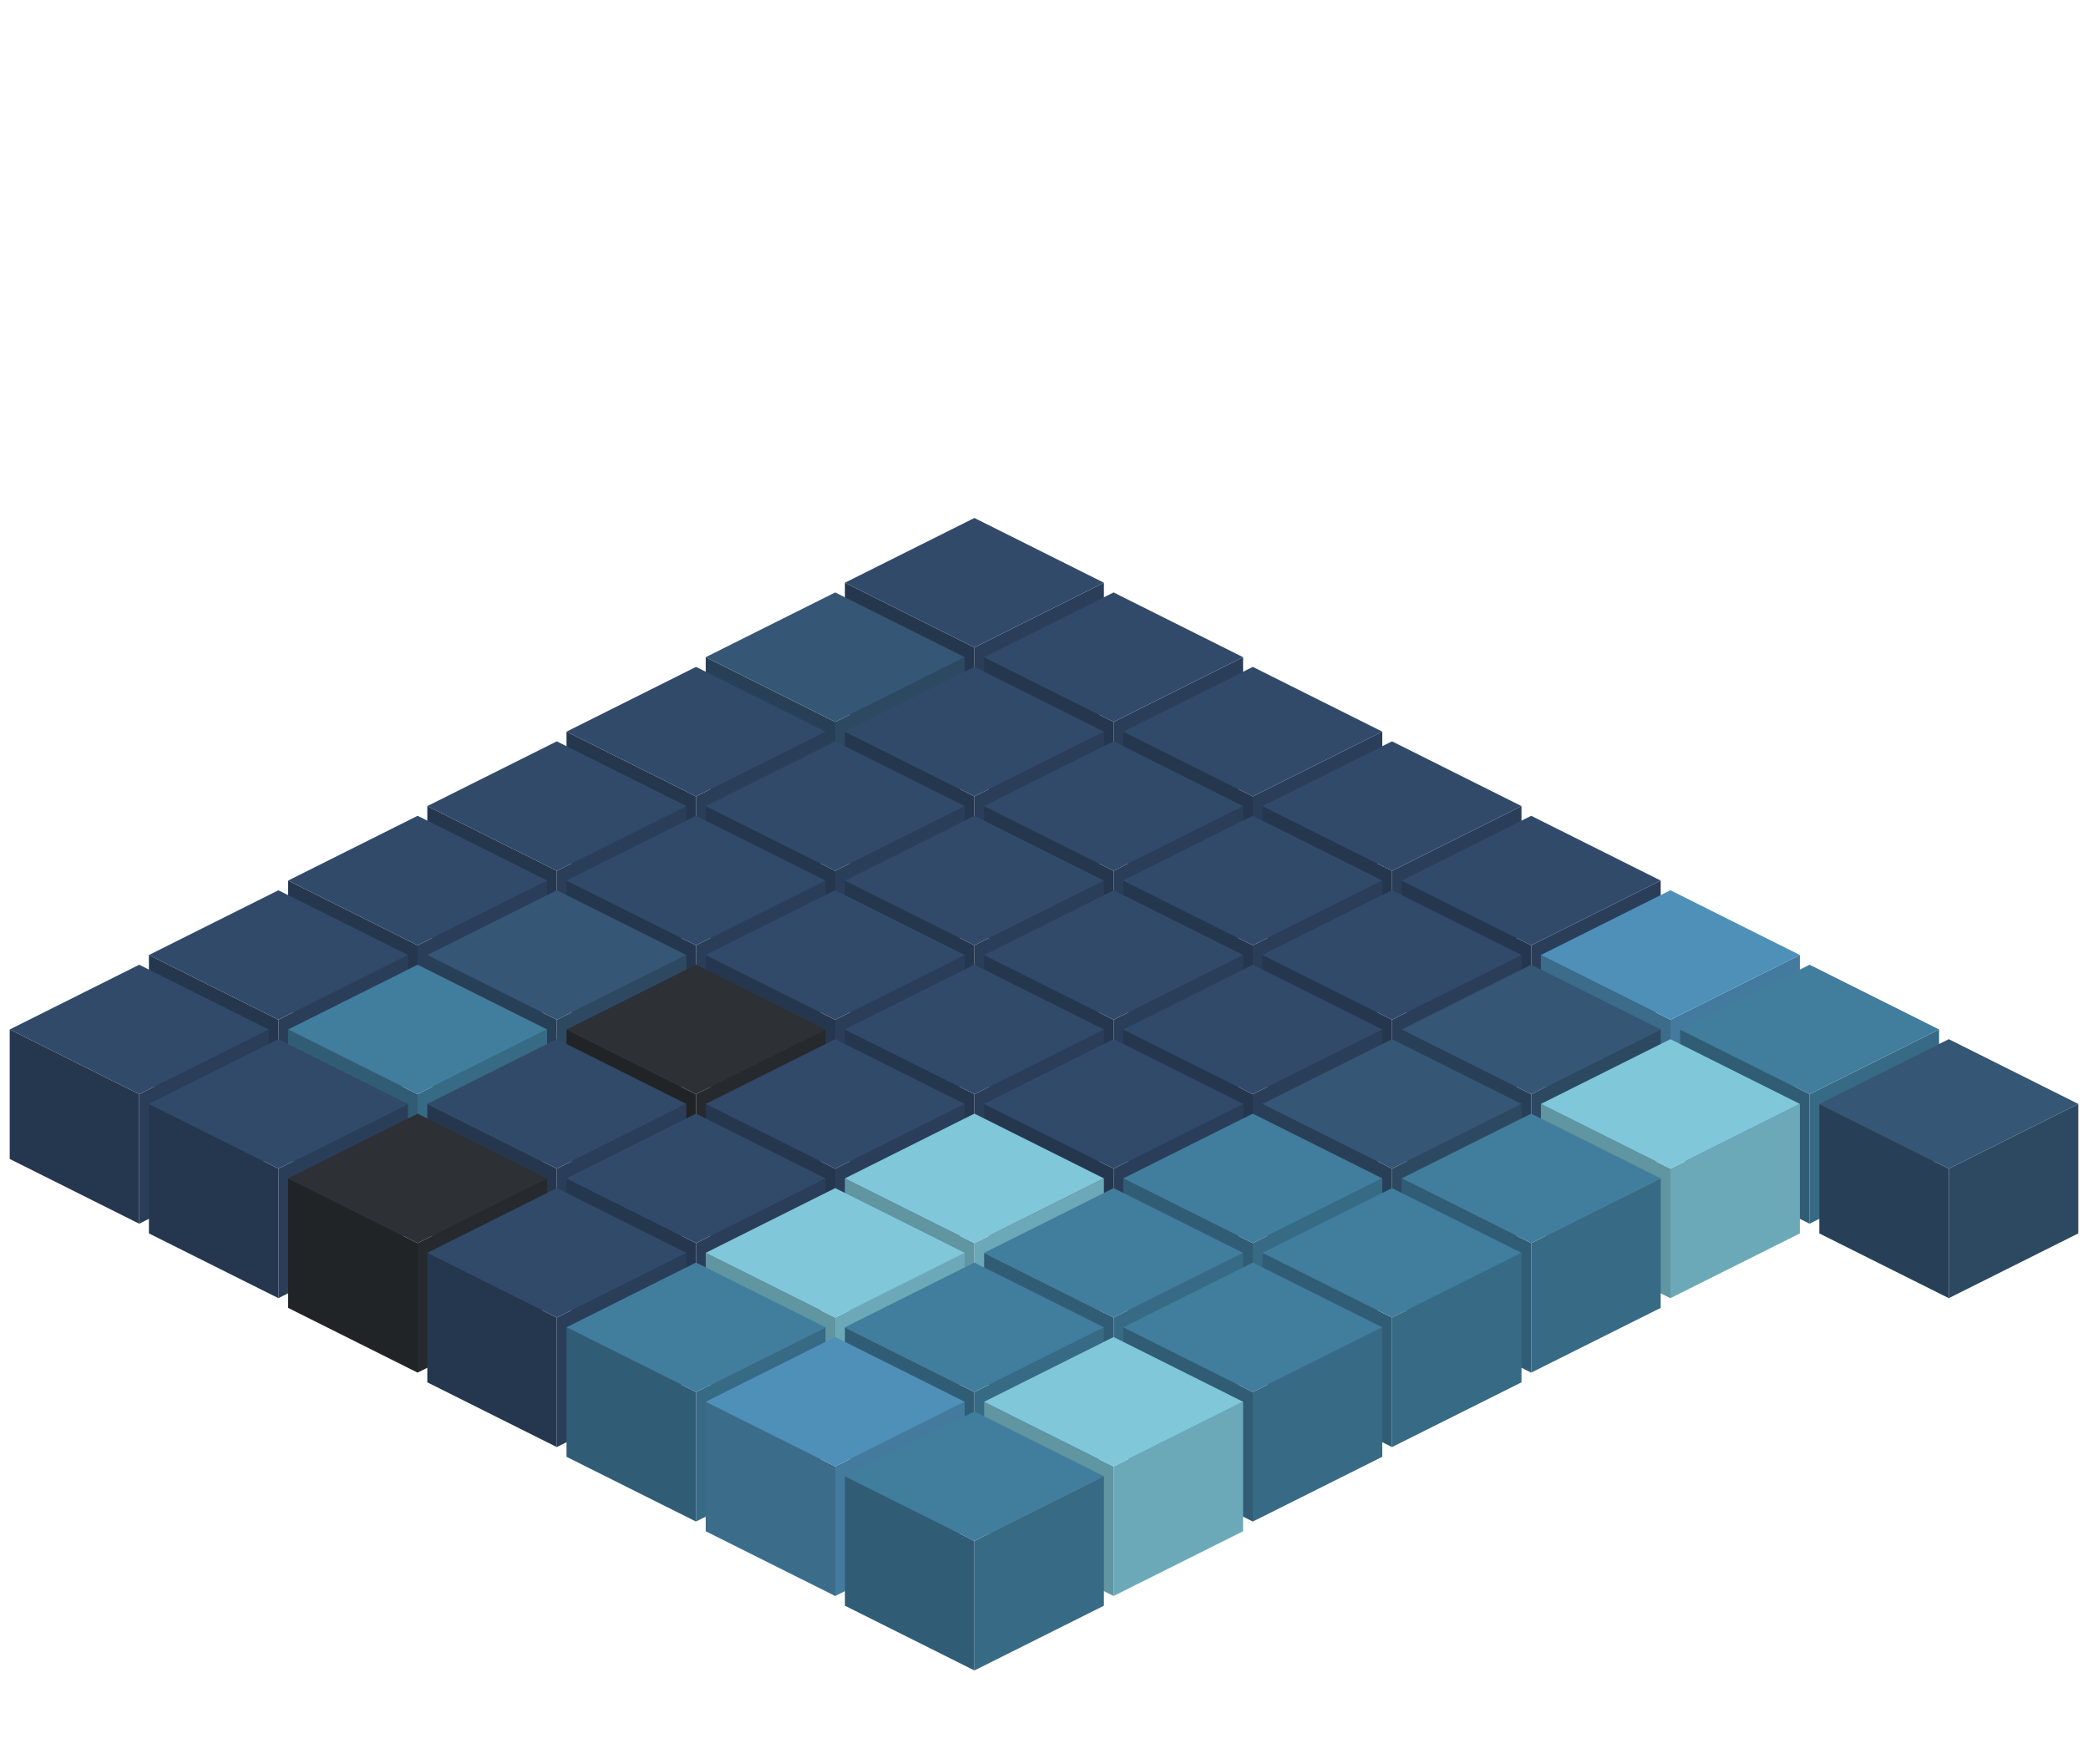 <svg version='1.1' xmlns='http://www.w3.org/2000/svg' xmlns:xlink='http://www.w3.org/1999/xlink' x='0px' y='0px' width="258.00" height="218.00" viewBox='0 0 258.00 218.00' xml:space='preserve' > <style> g[data-week="0"][data-day="0"] { animation: 12s mess_0_0 ease; animation-iteration-count: infinite;} @keyframes mess_0_0 { 0% { transform: translate(396px, 252px) ; } 20% { transform: translate(0, 0); } 70% { transform: translate(0, 0) } 100% { transform: translate(396px, 252px) } } g[data-week="0"][data-day="1"] { animation: 12s mess_0_1 ease; animation-iteration-count: infinite;} @keyframes mess_0_1 { 0% { transform: translate(-380px, -370px) ; } 29% { transform: translate(0, 0); } 79% { transform: translate(0, 0) } 100% { transform: translate(-380px, -370px) } } g[data-week="0"][data-day="2"] { animation: 12s mess_0_2 ease; animation-iteration-count: infinite;} @keyframes mess_0_2 { 0% { transform: translate(-458px, -231px) ; } 35% { transform: translate(0, 0); } 71% { transform: translate(0, 0) } 100% { transform: translate(-458px, -231px) } } g[data-week="0"][data-day="3"] { animation: 12s mess_0_3 ease; animation-iteration-count: infinite;} @keyframes mess_0_3 { 0% { transform: translate(688px, 319px) ; } 30% { transform: translate(0, 0); } 65% { transform: translate(0, 0) } 100% { transform: translate(688px, 319px) } } g[data-week="0"][data-day="4"] { animation: 12s mess_0_4 ease; animation-iteration-count: infinite;} @keyframes mess_0_4 { 0% { transform: translate(437px, -251px) ; } 25% { transform: translate(0, 0); } 80% { transform: translate(0, 0) } 100% { transform: translate(437px, -251px) } } g[data-week="0"][data-day="5"] { animation: 12s mess_0_5 ease; animation-iteration-count: infinite;} @keyframes mess_0_5 { 0% { transform: translate(-345px, 639px) ; } 39% { transform: translate(0, 0); } 72% { transform: translate(0, 0) } 100% { transform: translate(-345px, 639px) } } g[data-week="0"][data-day="6"] { animation: 12s mess_0_6 ease; animation-iteration-count: infinite;} @keyframes mess_0_6 { 0% { transform: translate(-602px, 546px) ; } 21% { transform: translate(0, 0); } 74% { transform: translate(0, 0) } 100% { transform: translate(-602px, 546px) } } g[data-week="1"][data-day="0"] { animation: 12s mess_1_0 ease; animation-iteration-count: infinite;} @keyframes mess_1_0 { 0% { transform: translate(758px, -632px) ; } 30% { transform: translate(0, 0); } 74% { transform: translate(0, 0) } 100% { transform: translate(758px, -632px) } } g[data-week="1"][data-day="1"] { animation: 12s mess_1_1 ease; animation-iteration-count: infinite;} @keyframes mess_1_1 { 0% { transform: translate(-337px, -375px) ; } 31% { transform: translate(0, 0); } 62% { transform: translate(0, 0) } 100% { transform: translate(-337px, -375px) } } g[data-week="1"][data-day="2"] { animation: 12s mess_1_2 ease; animation-iteration-count: infinite;} @keyframes mess_1_2 { 0% { transform: translate(709px, 393px) ; } 34% { transform: translate(0, 0); } 61% { transform: translate(0, 0) } 100% { transform: translate(709px, 393px) } } g[data-week="1"][data-day="3"] { animation: 12s mess_1_3 ease; animation-iteration-count: infinite;} @keyframes mess_1_3 { 0% { transform: translate(297px, -266px) ; } 37% { transform: translate(0, 0); } 72% { transform: translate(0, 0) } 100% { transform: translate(297px, -266px) } } g[data-week="1"][data-day="4"] { animation: 12s mess_1_4 ease; animation-iteration-count: infinite;} @keyframes mess_1_4 { 0% { transform: translate(-717px, -634px) ; } 20% { transform: translate(0, 0); } 65% { transform: translate(0, 0) } 100% { transform: translate(-717px, -634px) } } g[data-week="1"][data-day="5"] { animation: 12s mess_1_5 ease; animation-iteration-count: infinite;} @keyframes mess_1_5 { 0% { transform: translate(-324px, 687px) ; } 29% { transform: translate(0, 0); } 64% { transform: translate(0, 0) } 100% { transform: translate(-324px, 687px) } } g[data-week="1"][data-day="6"] { animation: 12s mess_1_6 ease; animation-iteration-count: infinite;} @keyframes mess_1_6 { 0% { transform: translate(-309px, -274px) ; } 38% { transform: translate(0, 0); } 75% { transform: translate(0, 0) } 100% { transform: translate(-309px, -274px) } } g[data-week="2"][data-day="0"] { animation: 12s mess_2_0 ease; animation-iteration-count: infinite;} @keyframes mess_2_0 { 0% { transform: translate(566px, -390px) ; } 32% { transform: translate(0, 0); } 67% { transform: translate(0, 0) } 100% { transform: translate(566px, -390px) } } g[data-week="2"][data-day="1"] { animation: 12s mess_2_1 ease; animation-iteration-count: infinite;} @keyframes mess_2_1 { 0% { transform: translate(410px, 601px) ; } 24% { transform: translate(0, 0); } 67% { transform: translate(0, 0) } 100% { transform: translate(410px, 601px) } } g[data-week="2"][data-day="2"] { animation: 12s mess_2_2 ease; animation-iteration-count: infinite;} @keyframes mess_2_2 { 0% { transform: translate(292px, -433px) ; } 32% { transform: translate(0, 0); } 69% { transform: translate(0, 0) } 100% { transform: translate(292px, -433px) } } g[data-week="2"][data-day="3"] { animation: 12s mess_2_3 ease; animation-iteration-count: infinite;} @keyframes mess_2_3 { 0% { transform: translate(-576px, 604px) ; } 34% { transform: translate(0, 0); } 73% { transform: translate(0, 0) } 100% { transform: translate(-576px, 604px) } } g[data-week="2"][data-day="4"] { animation: 12s mess_2_4 ease; animation-iteration-count: infinite;} @keyframes mess_2_4 { 0% { transform: translate(-694px, -601px) ; } 29% { transform: translate(0, 0); } 67% { transform: translate(0, 0) } 100% { transform: translate(-694px, -601px) } } g[data-week="2"][data-day="5"] { animation: 12s mess_2_5 ease; animation-iteration-count: infinite;} @keyframes mess_2_5 { 0% { transform: translate(701px, -357px) ; } 39% { transform: translate(0, 0); } 65% { transform: translate(0, 0) } 100% { transform: translate(701px, -357px) } } g[data-week="2"][data-day="6"] { animation: 12s mess_2_6 ease; animation-iteration-count: infinite;} @keyframes mess_2_6 { 0% { transform: translate(608px, -415px) ; } 39% { transform: translate(0, 0); } 64% { transform: translate(0, 0) } 100% { transform: translate(608px, -415px) } } g[data-week="3"][data-day="0"] { animation: 12s mess_3_0 ease; animation-iteration-count: infinite;} @keyframes mess_3_0 { 0% { transform: translate(-514px, -293px) ; } 36% { transform: translate(0, 0); } 73% { transform: translate(0, 0) } 100% { transform: translate(-514px, -293px) } } g[data-week="3"][data-day="1"] { animation: 12s mess_3_1 ease; animation-iteration-count: infinite;} @keyframes mess_3_1 { 0% { transform: translate(-275px, -368px) ; } 21% { transform: translate(0, 0); } 60% { transform: translate(0, 0) } 100% { transform: translate(-275px, -368px) } } g[data-week="3"][data-day="2"] { animation: 12s mess_3_2 ease; animation-iteration-count: infinite;} @keyframes mess_3_2 { 0% { transform: translate(461px, -416px) ; } 23% { transform: translate(0, 0); } 60% { transform: translate(0, 0) } 100% { transform: translate(461px, -416px) } } g[data-week="3"][data-day="3"] { animation: 12s mess_3_3 ease; animation-iteration-count: infinite;} @keyframes mess_3_3 { 0% { transform: translate(587px, -425px) ; } 20% { transform: translate(0, 0); } 72% { transform: translate(0, 0) } 100% { transform: translate(587px, -425px) } } g[data-week="3"][data-day="4"] { animation: 12s mess_3_4 ease; animation-iteration-count: infinite;} @keyframes mess_3_4 { 0% { transform: translate(540px, 603px) ; } 23% { transform: translate(0, 0); } 68% { transform: translate(0, 0) } 100% { transform: translate(540px, 603px) } } g[data-week="3"][data-day="5"] { animation: 12s mess_3_5 ease; animation-iteration-count: infinite;} @keyframes mess_3_5 { 0% { transform: translate(-600px, 564px) ; } 38% { transform: translate(0, 0); } 80% { transform: translate(0, 0) } 100% { transform: translate(-600px, 564px) } } g[data-week="3"][data-day="6"] { animation: 12s mess_3_6 ease; animation-iteration-count: infinite;} @keyframes mess_3_6 { 0% { transform: translate(266px, 585px) ; } 24% { transform: translate(0, 0); } 69% { transform: translate(0, 0) } 100% { transform: translate(266px, 585px) } } g[data-week="4"][data-day="0"] { animation: 12s mess_4_0 ease; animation-iteration-count: infinite;} @keyframes mess_4_0 { 0% { transform: translate(-397px, -244px) ; } 31% { transform: translate(0, 0); } 80% { transform: translate(0, 0) } 100% { transform: translate(-397px, -244px) } } g[data-week="4"][data-day="1"] { animation: 12s mess_4_1 ease; animation-iteration-count: infinite;} @keyframes mess_4_1 { 0% { transform: translate(638px, 517px) ; } 28% { transform: translate(0, 0); } 66% { transform: translate(0, 0) } 100% { transform: translate(638px, 517px) } } g[data-week="4"][data-day="2"] { animation: 12s mess_4_2 ease; animation-iteration-count: infinite;} @keyframes mess_4_2 { 0% { transform: translate(-722px, 436px) ; } 26% { transform: translate(0, 0); } 63% { transform: translate(0, 0) } 100% { transform: translate(-722px, 436px) } } g[data-week="4"][data-day="3"] { animation: 12s mess_4_3 ease; animation-iteration-count: infinite;} @keyframes mess_4_3 { 0% { transform: translate(-673px, -688px) ; } 40% { transform: translate(0, 0); } 74% { transform: translate(0, 0) } 100% { transform: translate(-673px, -688px) } } g[data-week="4"][data-day="4"] { animation: 12s mess_4_4 ease; animation-iteration-count: infinite;} @keyframes mess_4_4 { 0% { transform: translate(-703px, 474px) ; } 26% { transform: translate(0, 0); } 66% { transform: translate(0, 0) } 100% { transform: translate(-703px, 474px) } } g[data-week="4"][data-day="5"] { animation: 12s mess_4_5 ease; animation-iteration-count: infinite;} @keyframes mess_4_5 { 0% { transform: translate(-441px, -498px) ; } 26% { transform: translate(0, 0); } 66% { transform: translate(0, 0) } 100% { transform: translate(-441px, -498px) } } g[data-week="4"][data-day="6"] { animation: 12s mess_4_6 ease; animation-iteration-count: infinite;} @keyframes mess_4_6 { 0% { transform: translate(448px, 578px) ; } 22% { transform: translate(0, 0); } 73% { transform: translate(0, 0) } 100% { transform: translate(448px, 578px) } } g[data-week="5"][data-day="0"] { animation: 12s mess_5_0 ease; animation-iteration-count: infinite;} @keyframes mess_5_0 { 0% { transform: translate(666px, -530px) ; } 34% { transform: translate(0, 0); } 69% { transform: translate(0, 0) } 100% { transform: translate(666px, -530px) } } g[data-week="5"][data-day="1"] { animation: 12s mess_5_1 ease; animation-iteration-count: infinite;} @keyframes mess_5_1 { 0% { transform: translate(469px, -329px) ; } 37% { transform: translate(0, 0); } 65% { transform: translate(0, 0) } 100% { transform: translate(469px, -329px) } } g[data-week="5"][data-day="2"] { animation: 12s mess_5_2 ease; animation-iteration-count: infinite;} @keyframes mess_5_2 { 0% { transform: translate(-331px, 310px) ; } 21% { transform: translate(0, 0); } 63% { transform: translate(0, 0) } 100% { transform: translate(-331px, 310px) } } g[data-week="5"][data-day="3"] { animation: 12s mess_5_3 ease; animation-iteration-count: infinite;} @keyframes mess_5_3 { 0% { transform: translate(-673px, 643px) ; } 35% { transform: translate(0, 0); } 77% { transform: translate(0, 0) } 100% { transform: translate(-673px, 643px) } } g[data-week="5"][data-day="4"] { animation: 12s mess_5_4 ease; animation-iteration-count: infinite;} @keyframes mess_5_4 { 0% { transform: translate(469px, 277px) ; } 34% { transform: translate(0, 0); } 76% { transform: translate(0, 0) } 100% { transform: translate(469px, 277px) } } g[data-week="5"][data-day="5"] { animation: 12s mess_5_5 ease; animation-iteration-count: infinite;} @keyframes mess_5_5 { 0% { transform: translate(-695px, 575px) ; } 37% { transform: translate(0, 0); } 71% { transform: translate(0, 0) } 100% { transform: translate(-695px, 575px) } } g[data-week="5"][data-day="6"] { animation: 12s mess_5_6 ease; animation-iteration-count: infinite;} @keyframes mess_5_6 { 0% { transform: translate(-540px, -417px) ; } 25% { transform: translate(0, 0); } 65% { transform: translate(0, 0) } 100% { transform: translate(-540px, -417px) } } g[data-week="6"][data-day="0"] { animation: 12s mess_6_0 ease; animation-iteration-count: infinite;} @keyframes mess_6_0 { 0% { transform: translate(-498px, -626px) ; } 38% { transform: translate(0, 0); } 77% { transform: translate(0, 0) } 100% { transform: translate(-498px, -626px) } } g[data-week="6"][data-day="1"] { animation: 12s mess_6_1 ease; animation-iteration-count: infinite;} @keyframes mess_6_1 { 0% { transform: translate(-535px, -269px) ; } 21% { transform: translate(0, 0); } 74% { transform: translate(0, 0) } 100% { transform: translate(-535px, -269px) } } g[data-week="6"][data-day="2"] { animation: 12s mess_6_2 ease; animation-iteration-count: infinite;} @keyframes mess_6_2 { 0% { transform: translate(630px, -702px) ; } 22% { transform: translate(0, 0); } 69% { transform: translate(0, 0) } 100% { transform: translate(630px, -702px) } } g[data-week="6"][data-day="3"] { animation: 12s mess_6_3 ease; animation-iteration-count: infinite;} @keyframes mess_6_3 { 0% { transform: translate(-474px, 266px) ; } 32% { transform: translate(0, 0); } 77% { transform: translate(0, 0) } 100% { transform: translate(-474px, 266px) } } g[data-week="6"][data-day="4"] { animation: 12s mess_6_4 ease; animation-iteration-count: infinite;} @keyframes mess_6_4 { 0% { transform: translate(512px, 332px) ; } 40% { transform: translate(0, 0); } 71% { transform: translate(0, 0) } 100% { transform: translate(512px, 332px) } } g[data-week="6"][data-day="5"] { animation: 12s mess_6_5 ease; animation-iteration-count: infinite;} @keyframes mess_6_5 { 0% { transform: translate(-309px, -434px) ; } 22% { transform: translate(0, 0); } 78% { transform: translate(0, 0) } 100% { transform: translate(-309px, -434px) } } g[data-week="6"][data-day="6"] { animation: 12s mess_6_6 ease; animation-iteration-count: infinite;} @keyframes mess_6_6 { 0% { transform: translate(278px, 315px) ; } 23% { transform: translate(0, 0); } 61% { transform: translate(0, 0) } 100% { transform: translate(278px, 315px) } } g[data-week="7"][data-day="0"] { animation: 12s mess_7_0 ease; animation-iteration-count: infinite;} @keyframes mess_7_0 { 0% { transform: translate(294px, -243px) ; } 29% { transform: translate(0, 0); } 80% { transform: translate(0, 0) } 100% { transform: translate(294px, -243px) } } g[data-week="7"][data-day="1"] { animation: 12s mess_7_1 ease; animation-iteration-count: infinite;} @keyframes mess_7_1 { 0% { transform: translate(367px, -581px) ; } 31% { transform: translate(0, 0); } 71% { transform: translate(0, 0) } 100% { transform: translate(367px, -581px) } } g[data-week="7"][data-day="2"] { animation: 12s mess_7_2 ease; animation-iteration-count: infinite;} @keyframes mess_7_2 { 0% { transform: translate(508px, -424px) ; } 26% { transform: translate(0, 0); } 71% { transform: translate(0, 0) } 100% { transform: translate(508px, -424px) } } g[data-week="7"][data-day="3"] { animation: 12s mess_7_3 ease; animation-iteration-count: infinite;} @keyframes mess_7_3 { 0% { transform: translate(-425px, -514px) ; } 33% { transform: translate(0, 0); } 76% { transform: translate(0, 0) } 100% { transform: translate(-425px, -514px) } } g[data-week="7"][data-day="4"] { animation: 12s mess_7_4 ease; animation-iteration-count: infinite;} @keyframes mess_7_4 { 0% { transform: translate(644px, -380px) ; } 35% { transform: translate(0, 0); } 70% { transform: translate(0, 0) } 100% { transform: translate(644px, -380px) } } g[data-week="7"][data-day="5"] { animation: 12s mess_7_5 ease; animation-iteration-count: infinite;} @keyframes mess_7_5 { 0% { transform: translate(-359px, 365px) ; } 22% { transform: translate(0, 0); } 65% { transform: translate(0, 0) } 100% { transform: translate(-359px, 365px) } } g[data-week="7"][data-day="6"] { animation: 12s mess_7_6 ease; animation-iteration-count: infinite;} @keyframes mess_7_6 { 0% { transform: translate(281px, 413px) ; } 28% { transform: translate(0, 0); } 73% { transform: translate(0, 0) } 100% { transform: translate(281px, 413px) } }</style> <defs> </defs> <g transform="translate(120.4,80)"> <g data-week="0" data-day="0" class="day"><path d="M0.00,0.00 -16.00,-8.00 -16.00,8.00 0.00,16.00 z" fill="#25374f"></path><path d="M0.00,0.00 16.00,-8.00 16.00,8.00 0.00,16.00 z" fill="#2a3e5a"></path><path d="M0.00,0.00 -16.00,-8.00 0.00,-16.00 16.00,-8.00 z" fill="#324a6a"></path></g> <g data-week="0" data-day="1" class="day"><path d="M-17.20,9.20 -33.20,1.20 -33.20,17.20 -17.20,25.20 z" fill="#274057"></path><path d="M-17.20,9.20 -1.20,1.20 -1.20,17.20 -17.20,25.20 z" fill="#2d4962"></path><path d="M-17.20,9.20 -33.20,1.20 -17.20,-6.80 -1.20,1.20 z" fill="#355674"></path></g> <g data-week="0" data-day="2" class="day"><path d="M-34.40,18.40 -50.40,10.40 -50.40,26.40 -34.40,34.40 z" fill="#25374f"></path><path d="M-34.40,18.40 -18.40,10.40 -18.40,26.40 -34.40,34.40 z" fill="#2a3e5a"></path><path d="M-34.40,18.40 -50.40,10.40 -34.40,2.40 -18.40,10.40 z" fill="#324a6a"></path></g> <g data-week="0" data-day="3" class="day"><path d="M-51.60,27.60 -67.60,19.60 -67.60,35.60 -51.60,43.60 z" fill="#25374f"></path><path d="M-51.60,27.60 -35.60,19.60 -35.60,35.60 -51.60,43.60 z" fill="#2a3e5a"></path><path d="M-51.60,27.60 -67.60,19.60 -51.60,11.60 -35.60,19.60 z" fill="#324a6a"></path></g> <g data-week="0" data-day="4" class="day"><path d="M-68.80,36.80 -84.80,28.80 -84.80,44.80 -68.80,52.80 z" fill="#25374f"></path><path d="M-68.80,36.80 -52.80,28.80 -52.80,44.80 -68.80,52.80 z" fill="#2a3e5a"></path><path d="M-68.80,36.80 -84.80,28.80 -68.80,20.80 -52.80,28.80 z" fill="#324a6a"></path></g> <g data-week="0" data-day="5" class="day"><path d="M-86.00,46.00 -102.00,38.00 -102.00,54.00 -86.00,62.00 z" fill="#25374f"></path><path d="M-86.00,46.00 -70.00,38.00 -70.00,54.00 -86.00,62.00 z" fill="#2a3e5a"></path><path d="M-86.00,46.00 -102.00,38.00 -86.00,30.00 -70.00,38.00 z" fill="#324a6a"></path></g> <g data-week="0" data-day="6" class="day"><path d="M-103.20,55.20 -119.20,47.20 -119.20,63.20 -103.20,71.20 z" fill="#25374f"></path><path d="M-103.20,55.20 -87.20,47.20 -87.20,63.20 -103.20,71.20 z" fill="#2a3e5a"></path><path d="M-103.20,55.20 -119.20,47.20 -103.20,39.20 -87.20,47.20 z" fill="#324a6a"></path></g> <g data-week="1" data-day="0" class="day"><path d="M17.20,9.20 1.20,1.20 1.20,17.20 17.20,25.20 z" fill="#25374f"></path><path d="M17.20,9.20 33.20,1.20 33.20,17.20 17.20,25.20 z" fill="#2a3e5a"></path><path d="M17.20,9.20 1.20,1.20 17.20,-6.80 33.20,1.20 z" fill="#324a6a"></path></g> <g data-week="1" data-day="1" class="day"><path d="M0.00,18.40 -16.00,10.40 -16.00,26.40 0.00,34.40 z" fill="#25374f"></path><path d="M0.00,18.40 16.00,10.40 16.00,26.40 0.00,34.40 z" fill="#2a3e5a"></path><path d="M0.00,18.40 -16.00,10.40 0.00,2.40 16.00,10.40 z" fill="#324a6a"></path></g> <g data-week="1" data-day="2" class="day"><path d="M-17.20,27.60 -33.20,19.60 -33.20,35.60 -17.20,43.60 z" fill="#25374f"></path><path d="M-17.20,27.60 -1.20,19.60 -1.20,35.60 -17.20,43.60 z" fill="#2a3e5a"></path><path d="M-17.20,27.60 -33.20,19.60 -17.20,11.60 -1.20,19.60 z" fill="#324a6a"></path></g> <g data-week="1" data-day="3" class="day"><path d="M-34.40,36.80 -50.40,28.80 -50.40,44.80 -34.40,52.80 z" fill="#25374f"></path><path d="M-34.40,36.80 -18.40,28.80 -18.40,44.80 -34.40,52.80 z" fill="#2a3e5a"></path><path d="M-34.40,36.80 -50.40,28.80 -34.40,20.80 -18.40,28.80 z" fill="#324a6a"></path></g> <g data-week="1" data-day="4" class="day"><path d="M-51.60,46.00 -67.60,38.00 -67.60,54.00 -51.60,62.00 z" fill="#274057"></path><path d="M-51.60,46.00 -35.60,38.00 -35.60,54.00 -51.60,62.00 z" fill="#2d4962"></path><path d="M-51.60,46.00 -67.60,38.00 -51.60,30.00 -35.60,38.00 z" fill="#355674"></path></g> <g data-week="1" data-day="5" class="day"><path d="M-68.80,55.20 -84.80,47.20 -84.80,63.20 -68.80,71.20 z" fill="#305d75"></path><path d="M-68.80,55.20 -52.80,47.20 -52.80,63.20 -68.80,71.20 z" fill="#376a85"></path><path d="M-68.80,55.20 -84.80,47.20 -68.80,39.20 -52.80,47.20 z" fill="#417d9d"></path></g> <g data-week="1" data-day="6" class="day"><path d="M-86.00,64.40 -102.00,56.40 -102.00,72.40 -86.00,80.40 z" fill="#25374f"></path><path d="M-86.00,64.40 -70.00,56.40 -70.00,72.40 -86.00,80.40 z" fill="#2a3e5a"></path><path d="M-86.00,64.40 -102.00,56.40 -86.00,48.40 -70.00,56.40 z" fill="#324a6a"></path></g> <g data-week="2" data-day="0" class="day"><path d="M34.40,18.40 18.40,10.40 18.40,26.40 34.40,34.40 z" fill="#25374f"></path><path d="M34.40,18.40 50.40,10.40 50.40,26.40 34.40,34.40 z" fill="#2a3e5a"></path><path d="M34.40,18.40 18.40,10.40 34.40,2.40 50.40,10.40 z" fill="#324a6a"></path></g> <g data-week="2" data-day="1" class="day"><path d="M17.20,27.60 1.20,19.60 1.20,35.60 17.20,43.60 z" fill="#25374f"></path><path d="M17.20,27.60 33.20,19.60 33.20,35.60 17.20,43.60 z" fill="#2a3e5a"></path><path d="M17.20,27.60 1.20,19.60 17.20,11.60 33.20,19.60 z" fill="#324a6a"></path></g> <g data-week="2" data-day="2" class="day"><path d="M0.00,36.80 -16.00,28.80 -16.00,44.80 0.00,52.80 z" fill="#25374f"></path><path d="M0.00,36.80 16.00,28.80 16.00,44.80 0.00,52.80 z" fill="#2a3e5a"></path><path d="M0.00,36.80 -16.00,28.80 0.00,20.80 16.00,28.80 z" fill="#324a6a"></path></g> <g data-week="2" data-day="3" class="day"><path d="M-17.20,46.00 -33.20,38.00 -33.20,54.00 -17.20,62.00 z" fill="#25374f"></path><path d="M-17.20,46.00 -1.20,38.00 -1.20,54.00 -17.20,62.00 z" fill="#2a3e5a"></path><path d="M-17.20,46.00 -33.20,38.00 -17.20,30.00 -1.20,38.00 z" fill="#324a6a"></path></g> <g data-week="2" data-day="4" class="day"><path d="M-34.40,55.20 -50.40,47.20 -50.40,63.20 -34.40,71.20 z" fill="#212427"></path><path d="M-34.40,55.20 -18.40,47.20 -18.40,63.20 -34.40,71.20 z" fill="#26292d"></path><path d="M-34.40,55.20 -50.40,47.20 -34.40,39.20 -18.40,47.20 z" fill="#2d3135"></path></g> <g data-week="2" data-day="5" class="day"><path d="M-51.60,64.40 -67.60,56.40 -67.60,72.40 -51.60,80.40 z" fill="#25374f"></path><path d="M-51.60,64.40 -35.60,56.40 -35.60,72.40 -51.60,80.40 z" fill="#2a3e5a"></path><path d="M-51.60,64.40 -67.60,56.40 -51.60,48.40 -35.60,56.40 z" fill="#324a6a"></path></g> <g data-week="2" data-day="6" class="day"><path d="M-68.80,73.60 -84.80,65.60 -84.80,81.60 -68.80,89.60 z" fill="#212427"></path><path d="M-68.80,73.60 -52.80,65.60 -52.80,81.60 -68.80,89.60 z" fill="#26292d"></path><path d="M-68.80,73.60 -84.80,65.60 -68.80,57.60 -52.80,65.60 z" fill="#2d3135"></path></g> <g data-week="3" data-day="0" class="day"><path d="M51.60,27.60 35.60,19.60 35.60,35.60 51.60,43.60 z" fill="#25374f"></path><path d="M51.60,27.60 67.60,19.60 67.60,35.60 51.60,43.60 z" fill="#2a3e5a"></path><path d="M51.60,27.60 35.60,19.60 51.60,11.60 67.60,19.60 z" fill="#324a6a"></path></g> <g data-week="3" data-day="1" class="day"><path d="M34.40,36.80 18.40,28.80 18.40,44.80 34.40,52.80 z" fill="#25374f"></path><path d="M34.40,36.80 50.40,28.80 50.40,44.80 34.40,52.80 z" fill="#2a3e5a"></path><path d="M34.40,36.80 18.40,28.80 34.40,20.80 50.40,28.80 z" fill="#324a6a"></path></g> <g data-week="3" data-day="2" class="day"><path d="M17.20,46.00 1.20,38.00 1.20,54.00 17.20,62.00 z" fill="#25374f"></path><path d="M17.20,46.00 33.20,38.00 33.20,54.00 17.20,62.00 z" fill="#2a3e5a"></path><path d="M17.20,46.00 1.20,38.00 17.20,30.00 33.20,38.00 z" fill="#324a6a"></path></g> <g data-week="3" data-day="3" class="day"><path d="M0.00,55.20 -16.00,47.20 -16.00,63.20 0.00,71.20 z" fill="#25374f"></path><path d="M0.00,55.20 16.00,47.20 16.00,63.20 0.00,71.20 z" fill="#2a3e5a"></path><path d="M0.00,55.20 -16.00,47.20 0.00,39.20 16.00,47.20 z" fill="#324a6a"></path></g> <g data-week="3" data-day="4" class="day"><path d="M-17.20,64.40 -33.20,56.40 -33.20,72.40 -17.20,80.40 z" fill="#25374f"></path><path d="M-17.20,64.40 -1.20,56.40 -1.20,72.40 -17.20,80.40 z" fill="#2a3e5a"></path><path d="M-17.20,64.40 -33.20,56.40 -17.20,48.40 -1.20,56.40 z" fill="#324a6a"></path></g> <g data-week="3" data-day="5" class="day"><path d="M-34.40,73.60 -50.40,65.60 -50.40,81.60 -34.40,89.60 z" fill="#25374f"></path><path d="M-34.40,73.60 -18.40,65.60 -18.40,81.60 -34.40,89.60 z" fill="#2a3e5a"></path><path d="M-34.40,73.60 -50.40,65.60 -34.40,57.60 -18.40,65.60 z" fill="#324a6a"></path></g> <g data-week="3" data-day="6" class="day"><path d="M-51.60,82.80 -67.60,74.80 -67.60,90.80 -51.60,98.80 z" fill="#25374f"></path><path d="M-51.60,82.80 -35.60,74.80 -35.60,90.80 -51.60,98.80 z" fill="#2a3e5a"></path><path d="M-51.60,82.80 -67.60,74.80 -51.60,66.80 -35.60,74.80 z" fill="#324a6a"></path></g> <g data-week="4" data-day="0" class="day"><path d="M68.80,36.80 52.80,28.80 52.80,44.80 68.80,52.80 z" fill="#25374f"></path><path d="M68.80,36.80 84.80,28.80 84.80,44.80 68.80,52.80 z" fill="#2a3e5a"></path><path d="M68.80,36.80 52.80,28.80 68.80,20.80 84.80,28.80 z" fill="#324a6a"></path></g> <g data-week="4" data-day="1" class="day"><path d="M51.60,46.00 35.60,38.00 35.60,54.00 51.60,62.00 z" fill="#25374f"></path><path d="M51.60,46.00 67.60,38.00 67.60,54.00 51.60,62.00 z" fill="#2a3e5a"></path><path d="M51.60,46.00 35.60,38.00 51.60,30.00 67.60,38.00 z" fill="#324a6a"></path></g> <g data-week="4" data-day="2" class="day"><path d="M34.40,55.20 18.40,47.20 18.40,63.20 34.40,71.20 z" fill="#25374f"></path><path d="M34.40,55.20 50.40,47.20 50.40,63.20 34.40,71.20 z" fill="#2a3e5a"></path><path d="M34.40,55.20 18.40,47.20 34.40,39.20 50.40,47.20 z" fill="#324a6a"></path></g> <g data-week="4" data-day="3" class="day"><path d="M17.20,64.40 1.20,56.40 1.20,72.40 17.20,80.40 z" fill="#25374f"></path><path d="M17.20,64.40 33.20,56.40 33.20,72.40 17.20,80.40 z" fill="#2a3e5a"></path><path d="M17.20,64.40 1.20,56.40 17.20,48.40 33.20,56.40 z" fill="#324a6a"></path></g> <g data-week="4" data-day="4" class="day"><path d="M0.00,73.60 -16.00,65.60 -16.00,81.60 0.00,89.60 z" fill="#6095a2"></path><path d="M0.00,73.60 16.00,65.60 16.00,81.60 0.00,89.60 z" fill="#6ca9b8"></path><path d="M0.00,73.60 -16.00,65.60 0.00,57.60 16.00,65.60 z" fill="#80c7d9"></path></g> <g data-week="4" data-day="5" class="day"><path d="M-17.20,82.80 -33.20,74.80 -33.20,90.80 -17.20,98.80 z" fill="#6095a2"></path><path d="M-17.20,82.80 -1.20,74.80 -1.20,90.80 -17.20,98.80 z" fill="#6ca9b8"></path><path d="M-17.20,82.80 -33.20,74.80 -17.20,66.80 -1.20,74.80 z" fill="#80c7d9"></path></g> <g data-week="4" data-day="6" class="day"><path d="M-34.40,92.00 -50.40,84.00 -50.40,100.00 -34.40,108.00 z" fill="#305d75"></path><path d="M-34.40,92.00 -18.40,84.00 -18.40,100.00 -34.40,108.00 z" fill="#376a85"></path><path d="M-34.40,92.00 -50.40,84.00 -34.40,76.00 -18.40,84.00 z" fill="#417d9d"></path></g> <g data-week="5" data-day="0" class="day"><path d="M86.00,46.00 70.00,38.00 70.00,54.00 86.00,62.00 z" fill="#3b6c8a"></path><path d="M86.00,46.00 102.00,38.00 102.00,54.00 86.00,62.00 z" fill="#437a9d"></path><path d="M86.00,46.00 70.00,38.00 86.00,30.00 102.00,38.00 z" fill="#4f90b9"></path></g> <g data-week="5" data-day="1" class="day"><path d="M68.80,55.20 52.80,47.20 52.80,63.20 68.80,71.20 z" fill="#274057"></path><path d="M68.80,55.20 84.80,47.20 84.80,63.20 68.80,71.20 z" fill="#2d4962"></path><path d="M68.80,55.20 52.80,47.20 68.80,39.20 84.80,47.20 z" fill="#355674"></path></g> <g data-week="5" data-day="2" class="day"><path d="M51.60,64.40 35.60,56.40 35.60,72.40 51.60,80.40 z" fill="#274057"></path><path d="M51.60,64.40 67.60,56.40 67.60,72.40 51.60,80.40 z" fill="#2d4962"></path><path d="M51.60,64.40 35.60,56.40 51.60,48.40 67.60,56.40 z" fill="#355674"></path></g> <g data-week="5" data-day="3" class="day"><path d="M34.40,73.60 18.40,65.60 18.40,81.60 34.40,89.60 z" fill="#305d75"></path><path d="M34.40,73.60 50.40,65.60 50.40,81.60 34.40,89.60 z" fill="#376a85"></path><path d="M34.40,73.60 18.40,65.60 34.40,57.60 50.40,65.60 z" fill="#417d9d"></path></g> <g data-week="5" data-day="4" class="day"><path d="M17.20,82.80 1.20,74.80 1.20,90.80 17.20,98.80 z" fill="#305d75"></path><path d="M17.20,82.80 33.20,74.80 33.20,90.80 17.20,98.80 z" fill="#376a85"></path><path d="M17.20,82.80 1.20,74.80 17.20,66.80 33.20,74.80 z" fill="#417d9d"></path></g> <g data-week="5" data-day="5" class="day"><path d="M0.00,92.00 -16.00,84.00 -16.00,100.00 0.00,108.00 z" fill="#305d75"></path><path d="M0.00,92.00 16.00,84.00 16.00,100.00 0.00,108.00 z" fill="#376a85"></path><path d="M0.00,92.00 -16.00,84.00 0.00,76.00 16.00,84.00 z" fill="#417d9d"></path></g> <g data-week="5" data-day="6" class="day"><path d="M-17.20,101.20 -33.20,93.20 -33.20,109.20 -17.20,117.20 z" fill="#3b6c8a"></path><path d="M-17.20,101.20 -1.20,93.20 -1.20,109.20 -17.20,117.20 z" fill="#437a9d"></path><path d="M-17.20,101.20 -33.20,93.20 -17.20,85.20 -1.20,93.20 z" fill="#4f90b9"></path></g> <g data-week="6" data-day="0" class="day"><path d="M103.20,55.20 87.20,47.20 87.20,63.20 103.20,71.20 z" fill="#305d75"></path><path d="M103.20,55.20 119.20,47.20 119.20,63.20 103.20,71.20 z" fill="#376a85"></path><path d="M103.20,55.20 87.20,47.20 103.20,39.20 119.20,47.20 z" fill="#417d9d"></path></g> <g data-week="6" data-day="1" class="day"><path d="M86.00,64.40 70.00,56.40 70.00,72.40 86.00,80.40 z" fill="#6095a2"></path><path d="M86.00,64.40 102.00,56.40 102.00,72.40 86.00,80.40 z" fill="#6ca9b8"></path><path d="M86.00,64.40 70.00,56.40 86.00,48.40 102.00,56.40 z" fill="#80c7d9"></path></g> <g data-week="6" data-day="2" class="day"><path d="M68.80,73.60 52.80,65.60 52.80,81.60 68.80,89.60 z" fill="#305d75"></path><path d="M68.80,73.60 84.80,65.60 84.80,81.60 68.80,89.60 z" fill="#376a85"></path><path d="M68.80,73.60 52.80,65.60 68.80,57.60 84.80,65.60 z" fill="#417d9d"></path></g> <g data-week="6" data-day="3" class="day"><path d="M51.60,82.80 35.60,74.80 35.60,90.80 51.60,98.80 z" fill="#305d75"></path><path d="M51.60,82.80 67.60,74.80 67.60,90.80 51.60,98.80 z" fill="#376a85"></path><path d="M51.60,82.80 35.60,74.80 51.60,66.80 67.60,74.80 z" fill="#417d9d"></path></g> <g data-week="6" data-day="4" class="day"><path d="M34.40,92.00 18.40,84.00 18.40,100.00 34.40,108.00 z" fill="#305d75"></path><path d="M34.40,92.00 50.40,84.00 50.40,100.00 34.40,108.00 z" fill="#376a85"></path><path d="M34.40,92.00 18.40,84.00 34.40,76.00 50.40,84.00 z" fill="#417d9d"></path></g> <g data-week="6" data-day="5" class="day"><path d="M17.20,101.20 1.20,93.20 1.20,109.20 17.20,117.20 z" fill="#6095a2"></path><path d="M17.20,101.20 33.20,93.20 33.20,109.20 17.20,117.20 z" fill="#6ca9b8"></path><path d="M17.20,101.20 1.20,93.20 17.20,85.20 33.20,93.20 z" fill="#80c7d9"></path></g> <g data-week="6" data-day="6" class="day"><path d="M0.00,110.40 -16.00,102.40 -16.00,118.40 0.00,126.40 z" fill="#305d75"></path><path d="M0.00,110.40 16.00,102.40 16.00,118.40 0.00,126.40 z" fill="#376a85"></path><path d="M0.00,110.40 -16.00,102.40 0.00,94.40 16.00,102.40 z" fill="#417d9d"></path></g> <g data-week="7" data-day="0" class="day"><path d="M120.40,64.40 104.40,56.40 104.40,72.40 120.40,80.40 z" fill="#274057"></path><path d="M120.40,64.40 136.40,56.40 136.40,72.40 120.40,80.40 z" fill="#2d4962"></path><path d="M120.40,64.40 104.40,56.40 120.40,48.40 136.40,56.40 z" fill="#355674"></path></g> </g> </svg>